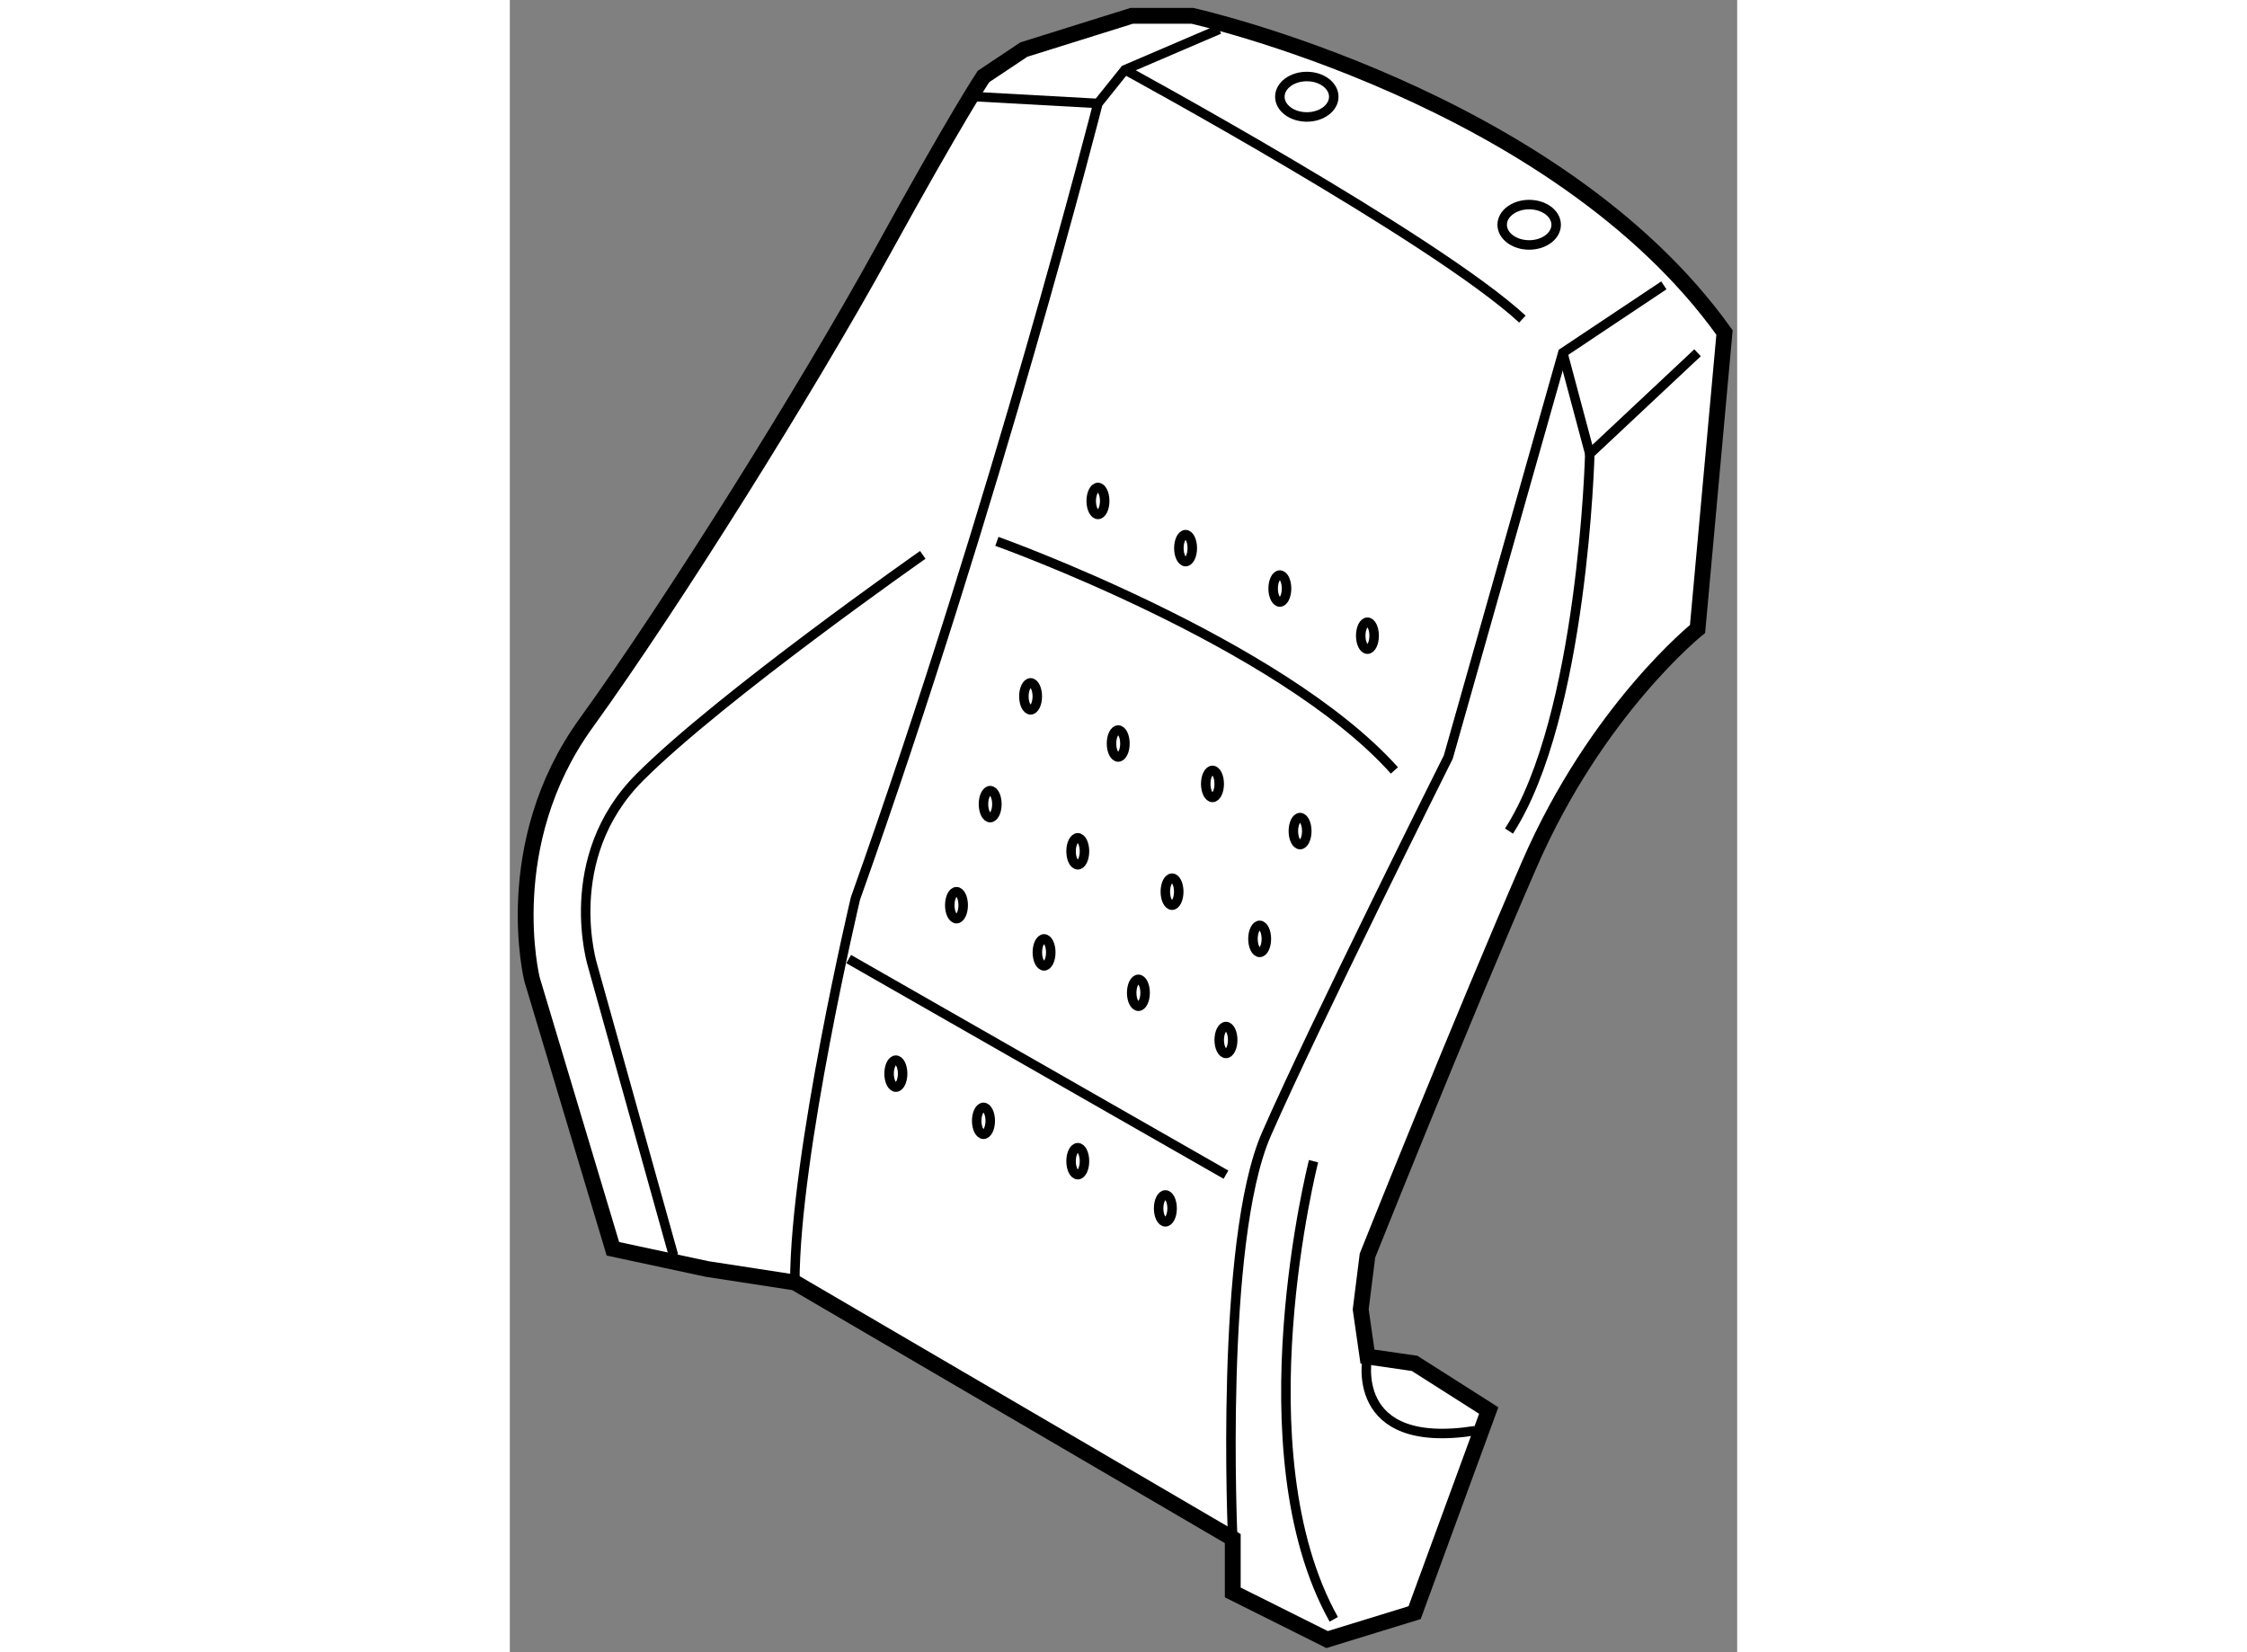 <?xml version="1.0" encoding="utf-8"?>
<!-- Generator: Adobe Illustrator 15.1.0, SVG Export Plug-In . SVG Version: 6.00 Build 0)  -->
<!DOCTYPE svg PUBLIC "-//W3C//DTD SVG 1.1//EN" "http://www.w3.org/Graphics/SVG/1.1/DTD/svg11.dtd">
<svg version="1.1" xmlns="http://www.w3.org/2000/svg" xmlns:xlink="http://www.w3.org/1999/xlink" x="0px" y="0px" width="244.8px"
	 height="180px" viewBox="85.758 44.384 38.786 52.213" enable-background="new 0 0 244.8 180" xml:space="preserve">
	
<rect x="85.758" y="44.384" width="38.786" height="52.213" fill="#808080" stroke="none"/>
	
<g><path fill="#FFFFFF" stroke="#000000" stroke-width="0.5" d="M94.764,84.913l-2.768-0.426l-2.981-0.639l-2.556-8.517
					c0,0-1.063-4.257,1.705-8.09c2.767-3.832,7.025-10.646,9.368-14.904c2.341-4.257,3.193-5.535,3.193-5.535l1.278-0.852
					l3.407-1.066h1.916c0,0,11.498,2.555,16.818,10.008l-0.852,9.369c0,0-3.192,2.553-5.32,7.451
					c-2.131,4.896-5.111,12.349-5.111,12.349l-0.214,1.703l0.214,1.49l1.49,0.215l2.342,1.49l-2.342,6.388l-2.766,0.85l-2.981-1.489
					v-1.702L94.764,84.913z"></path><path fill="none" stroke="#000000" stroke-width="0.3" d="M108.603,93.004c0,0-0.427-9.369,1.063-12.775
					c1.491-3.406,5.75-11.923,5.75-11.923l3.618-12.774l3.193-2.13"></path><polyline fill="none" stroke="#000000" stroke-width="0.3" points="119.034,55.532 119.887,58.725 123.292,55.532 			"></polyline><path fill="none" stroke="#000000" stroke-width="0.3" d="M119.887,58.725c0,0-0.212,8.303-2.554,11.922"></path><path fill="none" stroke="#000000" stroke-width="0.3" d="M111.157,81.08c0,0-2.341,9.154,0.639,14.478"></path><path fill="none" stroke="#000000" stroke-width="0.3" d="M112.86,87.253c0,0-0.64,2.982,3.406,2.343"></path><path fill="none" stroke="#000000" stroke-width="0.3" d="M108.176,45.311l-2.98,1.278l-0.853,1.064
					c0,0-3.193,12.562-7.663,25.125c0,0-1.916,8.09-1.916,12.135"></path><path fill="none" stroke="#000000" stroke-width="0.3" d="M90.931,84.061l-2.556-9.155c0,0-1.065-3.406,1.491-5.961
					c2.555-2.555,8.942-7.026,8.942-7.026"></path><path fill="none" stroke="#000000" stroke-width="0.3" d="M101.15,61.492c0,0,8.943,3.195,12.562,7.239"></path><line fill="none" stroke="#000000" stroke-width="0.3" x1="96.466" y1="74.692" x2="108.389" y2="81.506"></line><line fill="none" stroke="#000000" stroke-width="0.3" x1="100.512" y1="47.441" x2="104.343" y2="47.653"></line><ellipse fill="none" stroke="#000000" stroke-width="0.3" cx="110.944" cy="47.441" rx="0.852" ry="0.639"></ellipse><ellipse fill="none" stroke="#000000" stroke-width="0.3" cx="117.971" cy="51.487" rx="0.853" ry="0.638"></ellipse><ellipse fill="none" stroke="#000000" stroke-width="0.3" cx="104.344" cy="60.215" rx="0.213" ry="0.426"></ellipse><ellipse fill="none" stroke="#000000" stroke-width="0.3" cx="107.113" cy="61.706" rx="0.212" ry="0.426"></ellipse><ellipse fill="none" stroke="#000000" stroke-width="0.3" cx="110.092" cy="62.983" rx="0.212" ry="0.426"></ellipse><ellipse fill="none" stroke="#000000" stroke-width="0.3" cx="112.86" cy="64.473" rx="0.212" ry="0.426"></ellipse><ellipse fill="none" stroke="#000000" stroke-width="0.3" cx="97.957" cy="78.313" rx="0.214" ry="0.426"></ellipse><ellipse fill="none" stroke="#000000" stroke-width="0.3" cx="100.726" cy="79.804" rx="0.214" ry="0.425"></ellipse><ellipse fill="none" stroke="#000000" stroke-width="0.3" cx="103.706" cy="81.08" rx="0.212" ry="0.426"></ellipse><ellipse fill="none" stroke="#000000" stroke-width="0.3" cx="106.474" cy="82.571" rx="0.213" ry="0.425"></ellipse><ellipse fill="none" stroke="#000000" stroke-width="0.3" cx="99.873" cy="72.99" rx="0.212" ry="0.426"></ellipse><ellipse fill="none" stroke="#000000" stroke-width="0.3" cx="102.641" cy="74.481" rx="0.212" ry="0.426"></ellipse><ellipse fill="none" stroke="#000000" stroke-width="0.3" cx="105.622" cy="75.758" rx="0.212" ry="0.425"></ellipse><ellipse fill="none" stroke="#000000" stroke-width="0.3" cx="108.389" cy="77.249" rx="0.213" ry="0.425"></ellipse><ellipse fill="none" stroke="#000000" stroke-width="0.3" cx="100.938" cy="69.796" rx="0.212" ry="0.426"></ellipse><ellipse fill="none" stroke="#000000" stroke-width="0.3" cx="103.706" cy="71.287" rx="0.212" ry="0.426"></ellipse><ellipse fill="none" stroke="#000000" stroke-width="0.3" cx="106.685" cy="72.563" rx="0.212" ry="0.427"></ellipse><ellipse fill="none" stroke="#000000" stroke-width="0.3" cx="109.454" cy="74.054" rx="0.212" ry="0.427"></ellipse><ellipse fill="none" stroke="#000000" stroke-width="0.3" cx="102.215" cy="66.39" rx="0.212" ry="0.426"></ellipse><ellipse fill="none" stroke="#000000" stroke-width="0.3" cx="104.984" cy="67.881" rx="0.212" ry="0.426"></ellipse><ellipse fill="none" stroke="#000000" stroke-width="0.3" cx="107.963" cy="69.157" rx="0.213" ry="0.427"></ellipse><ellipse fill="none" stroke="#000000" stroke-width="0.3" cx="110.731" cy="70.648" rx="0.212" ry="0.427"></ellipse><path fill="none" stroke="#000000" stroke-width="0.3" d="M105.196,46.589c0,0,9.792,5.324,12.561,7.879"></path></g>


</svg>